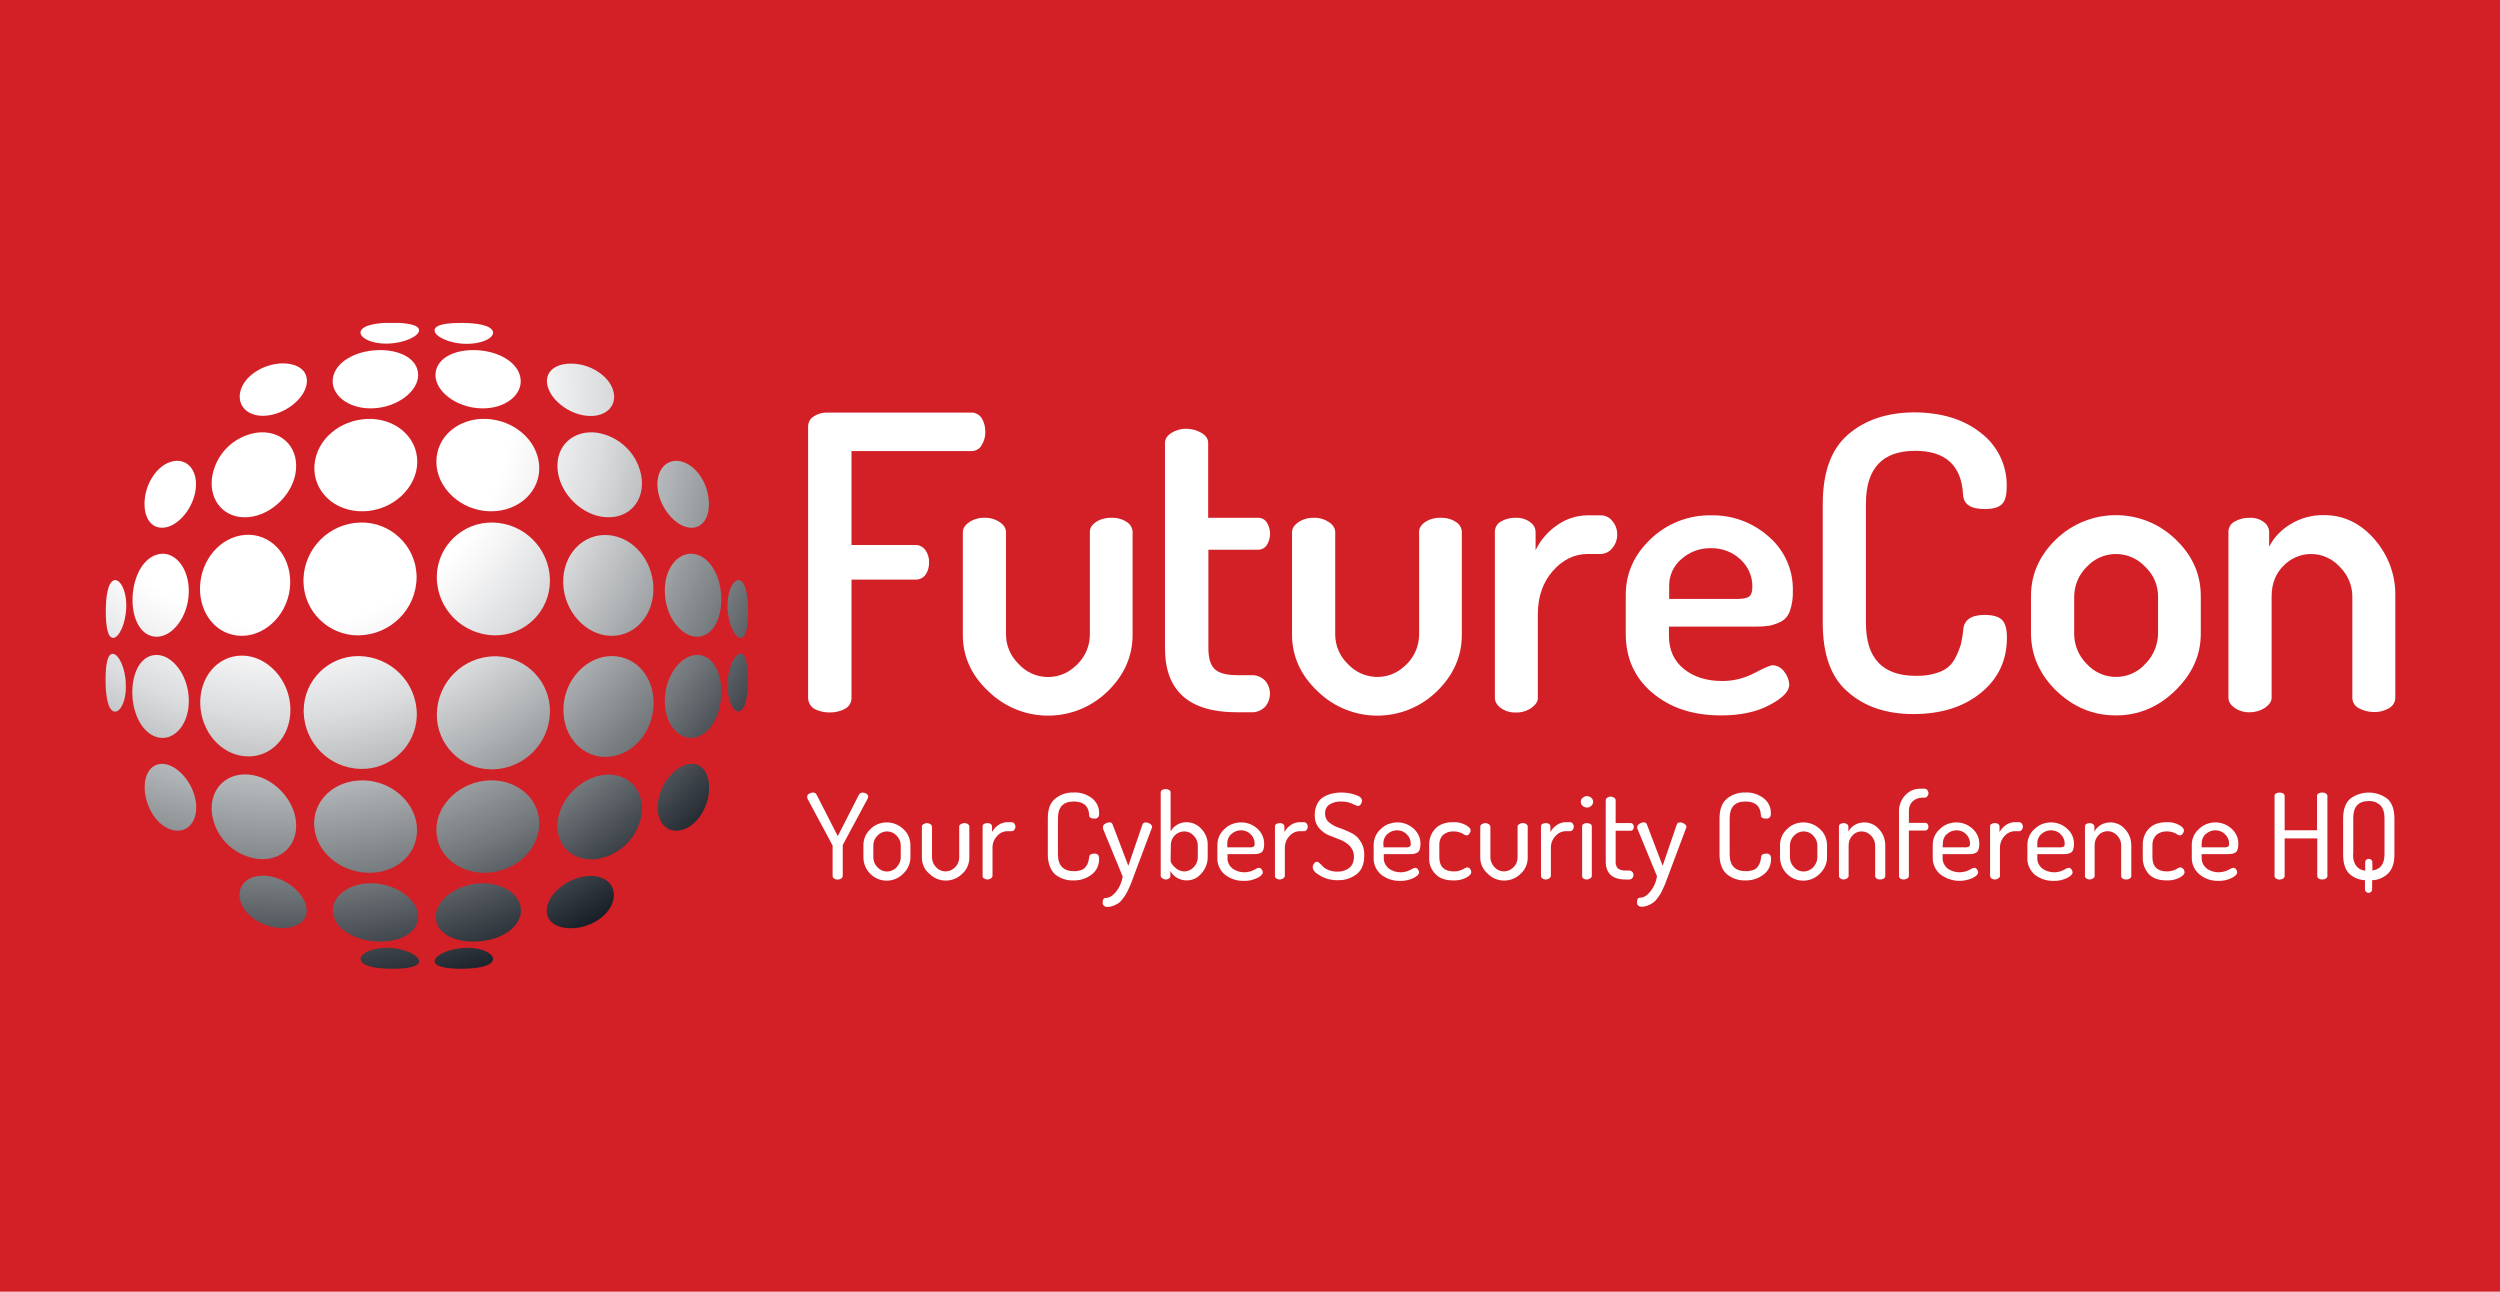 <svg xmlns="http://www.w3.org/2000/svg" xmlns:xlink="http://www.w3.org/1999/xlink" width="1200" zoomAndPan="magnify" viewBox="0 0 900 465" height="620" preserveAspectRatio="xMidYMid meet" version="1.0"><defs><clipPath id="2739f21cd9"><path d="M 38 116.25 L 270 116.25 L 270 348.75 L 38 348.75 Z M 38 116.25 " clip-rule="nonzero"/></clipPath><clipPath id="d42cd17f1d"><path d="M 149.969 207.859 C 149.887 219.348 140.578 228.574 129.082 228.738 C 118.234 228.816 109.328 220.078 109.246 209.234 C 109.246 208.992 109.246 208.75 109.246 208.504 C 109.57 197.418 118.477 188.438 129.648 188.113 C 140.496 187.789 149.645 196.367 149.969 207.211 C 149.969 207.371 150.051 207.617 149.969 207.859 Z M 88.199 192.562 C 79.211 193.293 72.332 201.625 72.008 211.258 C 71.684 220.887 77.996 228.898 87.066 228.898 C 96.133 228.898 104.309 220.32 104.473 209.883 C 104.633 199.441 97.105 191.836 88.199 192.562 Z M 57.434 199.441 C 51.688 200.414 47.961 207.453 47.719 215.223 C 47.477 222.992 50.797 229.223 56.465 229.223 C 62.129 229.223 67.715 222.02 67.961 213.359 C 68.203 204.703 63.102 198.469 57.434 199.441 Z M 41 208.91 C 38.816 209.719 38.086 214.738 38.086 220.078 C 38.086 225.418 38.734 229.629 40.758 229.629 C 42.781 229.629 45.293 224.609 45.453 218.539 C 45.613 212.473 43.105 208.184 41 208.91 Z M 132.238 150.805 C 122.363 151.211 113.941 158.168 113.215 167.395 C 112.484 176.621 120.258 184.309 130.863 184.066 C 141.469 183.824 150.211 175.488 150.211 166.262 C 150.211 157.035 142.035 150.48 132.238 150.805 Z M 92.57 155.742 C 84.07 156.957 77.43 163.672 76.297 172.168 C 75.328 180.426 80.914 186.898 89.414 186.172 C 97.914 185.441 105.93 177.512 106.574 168.934 C 107.223 160.355 100.828 154.77 92.57 155.742 Z M 62.051 166.102 C 56.867 167.312 52.66 173.465 52.09 179.859 C 51.523 186.25 54.438 190.703 59.457 189.891 C 64.477 189.082 69.742 182.691 70.469 175.891 C 71.199 169.094 67.23 164.887 62.051 166.102 Z M 136.043 126.043 C 128.109 126.285 120.824 130.168 119.852 136.078 C 118.883 141.984 125.277 147.324 134.184 147 C 143.086 146.68 150.535 140.852 150.535 135.023 C 150.535 129.199 143.977 125.801 136.043 126.043 Z M 100.262 130.898 C 93.867 131.547 87.711 135.754 86.5 141.012 C 85.285 146.273 89.492 150.402 96.293 149.59 C 103.094 148.781 109.488 143.523 110.379 138.344 C 111.27 133.164 106.656 130.332 100.262 130.898 Z M 141.227 116.168 C 135.883 116.168 130.781 116.977 129.891 119.164 C 129 121.348 133.453 123.855 139.605 123.695 C 145.758 123.535 150.859 120.945 150.859 118.922 C 150.859 116.898 146.57 116.25 141.227 116.168 Z M 150.051 257.062 C 149.969 245.57 140.66 236.344 129.164 236.184 C 118.312 236.102 109.41 244.84 109.328 255.684 C 109.328 255.93 109.328 256.172 109.328 256.414 C 109.652 267.5 118.559 276.484 129.73 276.809 C 140.578 277.129 149.727 268.551 150.051 257.707 C 149.969 257.629 150.051 257.383 150.051 257.062 Z M 104.551 255.039 C 104.309 244.68 96.133 236.02 87.145 236.02 C 78.16 236.02 71.766 243.949 72.09 253.582 C 72.41 263.211 79.293 271.547 88.281 272.273 C 97.266 273.004 104.793 265.477 104.551 255.039 Z M 67.961 251.641 C 67.715 242.98 62.051 235.777 56.383 235.777 C 50.715 235.777 47.477 242.09 47.641 249.777 C 47.801 257.465 51.605 264.586 57.355 265.559 C 63.102 266.531 68.281 260.297 67.961 251.641 Z M 45.293 246.461 C 45.211 240.391 42.621 235.371 40.598 235.371 C 38.57 235.371 38.004 239.66 38.004 244.922 C 38.004 250.184 38.734 255.281 40.918 256.09 C 43.105 256.898 45.535 252.527 45.293 246.461 Z M 150.129 298.738 C 150.129 289.43 141.387 281.098 130.781 280.934 C 120.176 280.773 112.406 288.461 113.133 297.605 C 113.863 306.75 122.363 313.789 132.156 314.195 C 141.953 314.598 150.211 308.043 150.129 298.738 Z M 106.574 296.066 C 105.93 287.488 97.996 279.477 89.414 278.828 C 80.832 278.184 75.328 284.656 76.297 292.832 C 77.43 301.328 84.07 307.965 92.57 309.176 C 100.828 310.23 107.223 304.645 106.574 296.066 Z M 70.551 289.109 C 69.82 282.391 64.559 275.996 59.539 275.109 C 54.52 274.219 51.523 278.75 52.172 285.062 C 52.82 291.375 56.867 297.523 62.129 298.82 C 67.391 300.113 71.277 295.824 70.551 289.109 Z M 150.535 329.977 C 150.535 324.148 143.168 318.32 134.262 318 C 125.359 317.676 118.961 323.016 119.934 328.922 C 120.906 334.832 128.191 338.715 136.125 338.957 C 144.059 339.199 150.453 335.801 150.535 329.977 Z M 110.301 326.578 C 109.41 321.477 103.012 316.055 96.215 315.328 C 89.414 314.598 85.203 318.645 86.418 323.906 C 87.633 329.164 93.785 333.453 100.18 334.023 C 106.574 334.59 111.191 331.676 110.301 326.578 Z M 150.859 346 C 150.859 343.977 145.758 341.305 139.605 341.223 C 133.453 341.145 129.082 343.57 129.891 345.754 C 130.699 347.941 135.801 348.75 141.227 348.75 C 146.648 348.75 150.859 348.102 150.859 346 Z M 157.254 207.859 C 157.336 219.348 166.645 228.574 178.141 228.738 C 188.988 228.816 197.895 220.078 197.977 209.234 C 197.977 208.992 197.977 208.75 197.977 208.504 C 197.652 197.418 188.746 188.438 177.574 188.113 C 166.727 187.789 157.578 196.367 157.254 207.211 C 157.254 207.371 157.254 207.617 157.254 207.859 Z M 202.754 209.883 C 202.996 220.238 211.172 228.898 220.156 228.898 C 229.145 228.898 235.539 220.969 235.215 211.336 C 234.891 201.707 228.012 193.371 219.023 192.645 C 210.039 191.914 202.508 199.523 202.754 209.883 Z M 239.344 213.359 C 239.586 222.02 245.254 229.223 250.922 229.223 C 256.508 229.223 259.828 222.91 259.664 215.223 C 259.504 207.535 255.699 200.414 249.949 199.441 C 244.121 198.469 239.02 204.703 239.344 213.359 Z M 261.934 218.539 C 262.012 224.609 264.602 229.629 266.629 229.629 C 268.652 229.629 269.301 225.418 269.301 220.078 C 269.301 214.816 268.57 209.719 266.383 208.91 C 264.199 208.102 261.77 212.473 261.934 218.539 Z M 157.094 166.262 C 157.094 175.488 165.836 183.902 176.441 184.066 C 187.047 184.227 194.82 176.539 194.09 167.395 C 193.363 158.25 184.859 151.211 175.066 150.805 C 165.27 150.402 157.094 156.957 157.094 166.262 Z M 200.73 168.934 C 201.375 177.512 209.309 185.523 217.891 186.172 C 226.473 186.816 231.977 180.426 231.008 172.168 C 229.871 163.672 223.234 157.035 214.734 155.742 C 206.477 154.77 200 160.355 200.73 168.934 Z M 236.754 175.891 C 237.484 182.609 242.746 189.004 247.766 189.891 C 252.785 190.781 255.777 186.25 255.133 179.859 C 254.566 173.465 250.438 167.395 245.176 166.102 C 239.992 164.887 236.027 169.176 236.754 175.891 Z M 156.77 135.023 C 156.77 140.852 164.137 146.68 173.043 147 C 181.945 147.324 188.344 141.984 187.371 136.078 C 186.398 130.168 179.113 126.285 171.18 126.043 C 163.246 125.801 156.77 129.199 156.77 135.023 Z M 197.004 138.422 C 197.895 143.523 204.289 148.945 211.09 149.672 C 217.891 150.402 222.102 146.355 220.887 141.094 C 219.672 135.836 213.52 131.547 207.125 130.977 C 200.73 130.41 196.113 133.246 197.004 138.422 Z M 156.445 119 C 156.445 121.023 161.547 123.695 167.699 123.777 C 173.852 123.855 178.223 121.43 177.414 119.246 C 176.602 117.059 171.504 116.25 166.078 116.25 C 160.656 116.25 156.363 116.898 156.445 119 Z M 177.574 276.969 C 188.664 276.645 197.652 267.742 197.977 256.574 C 198.301 245.73 189.719 236.586 178.871 236.262 C 178.629 236.262 178.383 236.262 178.141 236.262 C 166.645 236.344 157.418 245.652 157.254 257.141 C 157.172 267.984 165.918 276.887 176.848 276.969 C 177.09 276.969 177.332 276.969 177.574 276.969 Z M 219.105 272.438 C 228.094 271.707 234.973 263.375 235.297 253.742 C 235.621 244.113 229.305 236.184 220.238 236.184 C 211.172 236.184 202.996 244.762 202.832 255.199 C 202.672 265.641 210.121 273.164 219.105 272.438 Z M 249.949 265.559 C 255.699 264.586 259.422 257.547 259.664 249.777 C 259.906 242.008 256.59 235.777 250.922 235.777 C 245.254 235.777 239.668 242.98 239.344 251.641 C 239.02 260.297 244.203 266.531 249.949 265.559 Z M 266.305 256.008 C 268.488 255.199 269.219 250.184 269.219 244.84 C 269.219 239.5 268.57 235.293 266.547 235.293 C 264.523 235.293 262.012 240.309 261.852 246.379 C 261.852 252.527 264.199 256.816 266.305 256.008 Z M 175.066 314.195 C 184.941 313.871 193.363 306.75 194.09 297.605 C 194.82 288.461 187.047 280.691 176.441 280.934 C 165.836 281.176 157.094 289.512 157.094 298.738 C 157.094 307.965 165.27 314.52 175.066 314.195 Z M 214.734 309.258 C 223.234 308.043 229.793 301.328 231.008 292.91 C 231.977 284.656 226.391 278.184 217.891 278.91 C 209.391 279.641 201.375 287.57 200.73 296.148 C 200.082 304.727 206.477 310.23 214.734 309.258 Z M 245.254 298.82 C 250.516 297.605 254.645 291.453 255.211 285.062 C 255.777 278.668 252.863 274.219 247.844 275.109 C 242.746 275.996 237.562 282.309 236.836 289.109 C 236.105 295.906 240.074 300.113 245.254 298.82 Z M 171.262 338.957 C 179.195 338.715 186.48 334.832 187.453 328.922 C 188.422 323.016 182.027 317.676 173.121 318 C 164.219 318.32 156.852 324.148 156.852 329.977 C 156.852 335.801 163.246 339.199 171.262 338.957 Z M 207.043 334.102 C 213.438 333.535 219.59 329.246 220.805 323.988 C 222.02 318.727 217.809 314.598 211.012 315.41 C 204.211 316.219 197.812 321.477 196.922 326.656 C 196.031 331.836 200.648 334.668 207.043 334.102 Z M 166.078 348.75 C 171.422 348.75 176.602 347.941 177.414 345.754 C 178.223 343.57 173.852 341.062 167.699 341.223 C 161.547 341.387 156.445 343.977 156.445 346 C 156.445 348.023 160.734 348.75 166.078 348.75 Z M 166.078 348.75 " clip-rule="nonzero"/></clipPath><radialGradient gradientTransform="matrix(1, 0, 0, -1, -136.829, 58.963)" gradientUnits="userSpaceOnUse" r="223.058" cx="239.319" id="203360c83d" cy="-84.325" fx="239.319" fy="-84.325"><stop stop-opacity="1" stop-color="rgb(100%, 100%, 100%)" offset="0"/><stop stop-opacity="1" stop-color="rgb(100%, 100%, 100%)" offset="0.25"/><stop stop-opacity="1" stop-color="rgb(100%, 100%, 100%)" offset="0.344"/><stop stop-opacity="1" stop-color="rgb(99.957%, 99.957%, 99.96%)" offset="0.363"/><stop stop-opacity="1" stop-color="rgb(99.762%, 99.762%, 99.785%)" offset="0.371"/><stop stop-opacity="1" stop-color="rgb(99.457%, 99.457%, 99.512%)" offset="0.375"/><stop stop-opacity="1" stop-color="rgb(99.152%, 99.152%, 99.239%)" offset="0.379"/><stop stop-opacity="1" stop-color="rgb(98.848%, 98.848%, 98.965%)" offset="0.383"/><stop stop-opacity="1" stop-color="rgb(98.543%, 98.543%, 98.692%)" offset="0.387"/><stop stop-opacity="1" stop-color="rgb(98.238%, 98.238%, 98.418%)" offset="0.391"/><stop stop-opacity="1" stop-color="rgb(97.934%, 97.934%, 98.145%)" offset="0.395"/><stop stop-opacity="1" stop-color="rgb(97.629%, 97.629%, 97.871%)" offset="0.398"/><stop stop-opacity="1" stop-color="rgb(97.324%, 97.324%, 97.598%)" offset="0.402"/><stop stop-opacity="1" stop-color="rgb(97.018%, 97.018%, 97.325%)" offset="0.406"/><stop stop-opacity="1" stop-color="rgb(96.715%, 96.715%, 97.05%)" offset="0.41"/><stop stop-opacity="1" stop-color="rgb(96.41%, 96.41%, 96.777%)" offset="0.414"/><stop stop-opacity="1" stop-color="rgb(96.078%, 96.086%, 96.478%)" offset="0.418"/><stop stop-opacity="1" stop-color="rgb(95.692%, 95.723%, 96.123%)" offset="0.422"/><stop stop-opacity="1" stop-color="rgb(95.279%, 95.34%, 95.741%)" offset="0.426"/><stop stop-opacity="1" stop-color="rgb(94.865%, 94.958%, 95.358%)" offset="0.43"/><stop stop-opacity="1" stop-color="rgb(94.45%, 94.576%, 94.975%)" offset="0.434"/><stop stop-opacity="1" stop-color="rgb(94.037%, 94.193%, 94.592%)" offset="0.438"/><stop stop-opacity="1" stop-color="rgb(93.623%, 93.81%, 94.209%)" offset="0.441"/><stop stop-opacity="1" stop-color="rgb(93.208%, 93.427%, 93.826%)" offset="0.445"/><stop stop-opacity="1" stop-color="rgb(92.795%, 93.044%, 93.443%)" offset="0.449"/><stop stop-opacity="1" stop-color="rgb(92.38%, 92.661%, 93.06%)" offset="0.453"/><stop stop-opacity="1" stop-color="rgb(91.966%, 92.278%, 92.679%)" offset="0.457"/><stop stop-opacity="1" stop-color="rgb(91.553%, 91.895%, 92.296%)" offset="0.461"/><stop stop-opacity="1" stop-color="rgb(91.138%, 91.513%, 91.913%)" offset="0.465"/><stop stop-opacity="1" stop-color="rgb(90.724%, 91.13%, 91.53%)" offset="0.469"/><stop stop-opacity="1" stop-color="rgb(90.311%, 90.747%, 91.147%)" offset="0.473"/><stop stop-opacity="1" stop-color="rgb(89.896%, 90.364%, 90.764%)" offset="0.477"/><stop stop-opacity="1" stop-color="rgb(89.482%, 89.981%, 90.381%)" offset="0.48"/><stop stop-opacity="1" stop-color="rgb(89.069%, 89.598%, 89.998%)" offset="0.484"/><stop stop-opacity="1" stop-color="rgb(88.654%, 89.215%, 89.615%)" offset="0.488"/><stop stop-opacity="1" stop-color="rgb(88.24%, 88.832%, 89.233%)" offset="0.492"/><stop stop-opacity="1" stop-color="rgb(87.827%, 88.451%, 88.85%)" offset="0.496"/><stop stop-opacity="1" stop-color="rgb(87.411%, 88.068%, 88.467%)" offset="0.5"/><stop stop-opacity="1" stop-color="rgb(86.998%, 87.685%, 88.084%)" offset="0.504"/><stop stop-opacity="1" stop-color="rgb(86.583%, 87.302%, 87.701%)" offset="0.508"/><stop stop-opacity="1" stop-color="rgb(86.169%, 86.919%, 87.318%)" offset="0.512"/><stop stop-opacity="1" stop-color="rgb(85.756%, 86.536%, 86.935%)" offset="0.516"/><stop stop-opacity="1" stop-color="rgb(85.281%, 86.086%, 86.491%)" offset="0.52"/><stop stop-opacity="1" stop-color="rgb(84.74%, 85.558%, 85.976%)" offset="0.523"/><stop stop-opacity="1" stop-color="rgb(84.189%, 85.02%, 85.451%)" offset="0.527"/><stop stop-opacity="1" stop-color="rgb(83.64%, 84.483%, 84.927%)" offset="0.531"/><stop stop-opacity="1" stop-color="rgb(83.089%, 83.946%, 84.404%)" offset="0.535"/><stop stop-opacity="1" stop-color="rgb(82.539%, 83.409%, 83.879%)" offset="0.539"/><stop stop-opacity="1" stop-color="rgb(81.989%, 82.872%, 83.356%)" offset="0.543"/><stop stop-opacity="1" stop-color="rgb(81.439%, 82.335%, 82.831%)" offset="0.547"/><stop stop-opacity="1" stop-color="rgb(80.888%, 81.798%, 82.307%)" offset="0.551"/><stop stop-opacity="1" stop-color="rgb(80.339%, 81.261%, 81.783%)" offset="0.555"/><stop stop-opacity="1" stop-color="rgb(79.788%, 80.724%, 81.259%)" offset="0.559"/><stop stop-opacity="1" stop-color="rgb(79.239%, 80.186%, 80.734%)" offset="0.562"/><stop stop-opacity="1" stop-color="rgb(78.688%, 79.649%, 80.211%)" offset="0.566"/><stop stop-opacity="1" stop-color="rgb(78.139%, 79.112%, 79.686%)" offset="0.57"/><stop stop-opacity="1" stop-color="rgb(77.588%, 78.575%, 79.163%)" offset="0.574"/><stop stop-opacity="1" stop-color="rgb(77.039%, 78.038%, 78.638%)" offset="0.578"/><stop stop-opacity="1" stop-color="rgb(76.488%, 77.501%, 78.114%)" offset="0.582"/><stop stop-opacity="1" stop-color="rgb(75.937%, 76.964%, 77.589%)" offset="0.586"/><stop stop-opacity="1" stop-color="rgb(75.388%, 76.427%, 77.066%)" offset="0.59"/><stop stop-opacity="1" stop-color="rgb(74.837%, 75.89%, 76.543%)" offset="0.594"/><stop stop-opacity="1" stop-color="rgb(74.287%, 75.352%, 76.018%)" offset="0.598"/><stop stop-opacity="1" stop-color="rgb(73.737%, 74.815%, 75.494%)" offset="0.602"/><stop stop-opacity="1" stop-color="rgb(73.187%, 74.278%, 74.969%)" offset="0.605"/><stop stop-opacity="1" stop-color="rgb(72.636%, 73.741%, 74.446%)" offset="0.609"/><stop stop-opacity="1" stop-color="rgb(72.087%, 73.204%, 73.921%)" offset="0.613"/><stop stop-opacity="1" stop-color="rgb(71.536%, 72.667%, 73.398%)" offset="0.617"/><stop stop-opacity="1" stop-color="rgb(70.987%, 72.13%, 72.873%)" offset="0.621"/><stop stop-opacity="1" stop-color="rgb(70.436%, 71.593%, 72.35%)" offset="0.625"/><stop stop-opacity="1" stop-color="rgb(69.887%, 71.056%, 71.825%)" offset="0.629"/><stop stop-opacity="1" stop-color="rgb(69.336%, 70.518%, 71.301%)" offset="0.633"/><stop stop-opacity="1" stop-color="rgb(68.781%, 69.977%, 70.773%)" offset="0.637"/><stop stop-opacity="1" stop-color="rgb(68.195%, 69.409%, 70.221%)" offset="0.641"/><stop stop-opacity="1" stop-color="rgb(67.583%, 68.817%, 69.647%)" offset="0.645"/><stop stop-opacity="1" stop-color="rgb(66.971%, 68.227%, 69.075%)" offset="0.648"/><stop stop-opacity="1" stop-color="rgb(66.359%, 67.635%, 68.501%)" offset="0.652"/><stop stop-opacity="1" stop-color="rgb(65.747%, 67.044%, 67.929%)" offset="0.656"/><stop stop-opacity="1" stop-color="rgb(65.135%, 66.454%, 67.357%)" offset="0.66"/><stop stop-opacity="1" stop-color="rgb(64.523%, 65.862%, 66.783%)" offset="0.664"/><stop stop-opacity="1" stop-color="rgb(63.911%, 65.271%, 66.211%)" offset="0.668"/><stop stop-opacity="1" stop-color="rgb(63.298%, 64.679%, 65.637%)" offset="0.672"/><stop stop-opacity="1" stop-color="rgb(62.686%, 64.088%, 65.065%)" offset="0.676"/><stop stop-opacity="1" stop-color="rgb(62.074%, 63.498%, 64.491%)" offset="0.68"/><stop stop-opacity="1" stop-color="rgb(61.462%, 62.906%, 63.919%)" offset="0.684"/><stop stop-opacity="1" stop-color="rgb(60.851%, 62.315%, 63.345%)" offset="0.688"/><stop stop-opacity="1" stop-color="rgb(60.239%, 61.723%, 62.773%)" offset="0.691"/><stop stop-opacity="1" stop-color="rgb(59.627%, 61.133%, 62.199%)" offset="0.695"/><stop stop-opacity="1" stop-color="rgb(59.015%, 60.541%, 61.627%)" offset="0.699"/><stop stop-opacity="1" stop-color="rgb(58.403%, 59.95%, 61.053%)" offset="0.703"/><stop stop-opacity="1" stop-color="rgb(57.791%, 59.36%, 60.481%)" offset="0.707"/><stop stop-opacity="1" stop-color="rgb(57.179%, 58.768%, 59.908%)" offset="0.711"/><stop stop-opacity="1" stop-color="rgb(56.567%, 58.177%, 59.335%)" offset="0.715"/><stop stop-opacity="1" stop-color="rgb(55.956%, 57.585%, 58.763%)" offset="0.719"/><stop stop-opacity="1" stop-color="rgb(55.344%, 56.995%, 58.189%)" offset="0.723"/><stop stop-opacity="1" stop-color="rgb(54.732%, 56.404%, 57.617%)" offset="0.727"/><stop stop-opacity="1" stop-color="rgb(54.118%, 55.812%, 57.043%)" offset="0.73"/><stop stop-opacity="1" stop-color="rgb(53.506%, 55.222%, 56.471%)" offset="0.734"/><stop stop-opacity="1" stop-color="rgb(52.895%, 54.63%, 55.898%)" offset="0.738"/><stop stop-opacity="1" stop-color="rgb(52.283%, 54.039%, 55.325%)" offset="0.742"/><stop stop-opacity="1" stop-color="rgb(51.671%, 53.447%, 54.752%)" offset="0.746"/><stop stop-opacity="1" stop-color="rgb(51.059%, 52.856%, 54.179%)" offset="0.75"/><stop stop-opacity="1" stop-color="rgb(50.447%, 52.266%, 53.606%)" offset="0.754"/><stop stop-opacity="1" stop-color="rgb(49.835%, 51.674%, 53.033%)" offset="0.758"/><stop stop-opacity="1" stop-color="rgb(49.223%, 51.083%, 52.46%)" offset="0.762"/><stop stop-opacity="1" stop-color="rgb(48.611%, 50.491%, 51.888%)" offset="0.766"/><stop stop-opacity="1" stop-color="rgb(48%, 49.901%, 51.314%)" offset="0.77"/><stop stop-opacity="1" stop-color="rgb(47.388%, 49.31%, 50.742%)" offset="0.773"/><stop stop-opacity="1" stop-color="rgb(46.776%, 48.718%, 50.169%)" offset="0.777"/><stop stop-opacity="1" stop-color="rgb(46.164%, 48.128%, 49.596%)" offset="0.781"/><stop stop-opacity="1" stop-color="rgb(45.552%, 47.536%, 49.023%)" offset="0.785"/><stop stop-opacity="1" stop-color="rgb(44.896%, 46.899%, 48.41%)" offset="0.789"/><stop stop-opacity="1" stop-color="rgb(44.182%, 46.204%, 47.743%)" offset="0.793"/><stop stop-opacity="1" stop-color="rgb(43.454%, 45.493%, 47.064%)" offset="0.797"/><stop stop-opacity="1" stop-color="rgb(42.726%, 44.783%, 46.387%)" offset="0.801"/><stop stop-opacity="1" stop-color="rgb(42%, 44.072%, 45.708%)" offset="0.805"/><stop stop-opacity="1" stop-color="rgb(41.272%, 43.362%, 45.029%)" offset="0.809"/><stop stop-opacity="1" stop-color="rgb(40.544%, 42.651%, 44.35%)" offset="0.812"/><stop stop-opacity="1" stop-color="rgb(39.816%, 41.94%, 43.671%)" offset="0.816"/><stop stop-opacity="1" stop-color="rgb(39.088%, 41.231%, 42.993%)" offset="0.82"/><stop stop-opacity="1" stop-color="rgb(38.362%, 40.52%, 42.314%)" offset="0.824"/><stop stop-opacity="1" stop-color="rgb(37.634%, 39.81%, 41.635%)" offset="0.828"/><stop stop-opacity="1" stop-color="rgb(36.906%, 39.099%, 40.956%)" offset="0.832"/><stop stop-opacity="1" stop-color="rgb(36.179%, 38.388%, 40.277%)" offset="0.836"/><stop stop-opacity="1" stop-color="rgb(35.451%, 37.679%, 39.6%)" offset="0.84"/><stop stop-opacity="1" stop-color="rgb(34.724%, 36.967%, 38.921%)" offset="0.844"/><stop stop-opacity="1" stop-color="rgb(33.997%, 36.258%, 38.242%)" offset="0.848"/><stop stop-opacity="1" stop-color="rgb(33.269%, 35.547%, 37.563%)" offset="0.852"/><stop stop-opacity="1" stop-color="rgb(32.541%, 34.836%, 36.884%)" offset="0.855"/><stop stop-opacity="1" stop-color="rgb(31.813%, 34.126%, 36.206%)" offset="0.859"/><stop stop-opacity="1" stop-color="rgb(31.087%, 33.415%, 35.527%)" offset="0.863"/><stop stop-opacity="1" stop-color="rgb(30.359%, 32.706%, 34.848%)" offset="0.867"/><stop stop-opacity="1" stop-color="rgb(29.631%, 31.995%, 34.169%)" offset="0.871"/><stop stop-opacity="1" stop-color="rgb(28.903%, 31.285%, 33.49%)" offset="0.875"/><stop stop-opacity="1" stop-color="rgb(28.175%, 30.574%, 32.812%)" offset="0.879"/><stop stop-opacity="1" stop-color="rgb(27.449%, 29.863%, 32.133%)" offset="0.883"/><stop stop-opacity="1" stop-color="rgb(26.721%, 29.153%, 31.454%)" offset="0.887"/><stop stop-opacity="1" stop-color="rgb(25.993%, 28.442%, 30.775%)" offset="0.891"/><stop stop-opacity="1" stop-color="rgb(25.266%, 27.733%, 30.096%)" offset="0.895"/><stop stop-opacity="1" stop-color="rgb(24.538%, 27.022%, 29.419%)" offset="0.898"/><stop stop-opacity="1" stop-color="rgb(23.811%, 26.311%, 28.74%)" offset="0.902"/><stop stop-opacity="1" stop-color="rgb(23.083%, 25.601%, 28.061%)" offset="0.906"/><stop stop-opacity="1" stop-color="rgb(22.356%, 24.89%, 27.382%)" offset="0.91"/><stop stop-opacity="1" stop-color="rgb(21.628%, 24.181%, 26.703%)" offset="0.914"/><stop stop-opacity="1" stop-color="rgb(20.9%, 23.47%, 26.025%)" offset="0.918"/><stop stop-opacity="1" stop-color="rgb(20.174%, 22.758%, 25.346%)" offset="0.922"/><stop stop-opacity="1" stop-color="rgb(19.446%, 22.049%, 24.667%)" offset="0.926"/><stop stop-opacity="1" stop-color="rgb(18.718%, 21.338%, 23.988%)" offset="0.93"/><stop stop-opacity="1" stop-color="rgb(17.99%, 20.628%, 23.309%)" offset="0.934"/><stop stop-opacity="1" stop-color="rgb(17.262%, 19.917%, 22.632%)" offset="0.938"/><stop stop-opacity="1" stop-color="rgb(16.536%, 19.206%, 21.953%)" offset="0.941"/><stop stop-opacity="1" stop-color="rgb(15.808%, 18.497%, 21.274%)" offset="0.945"/><stop stop-opacity="1" stop-color="rgb(15.091%, 17.801%, 20.607%)" offset="0.949"/><stop stop-opacity="1" stop-color="rgb(14.384%, 17.125%, 19.955%)" offset="0.953"/><stop stop-opacity="1" stop-color="rgb(13.681%, 16.454%, 19.307%)" offset="0.957"/><stop stop-opacity="1" stop-color="rgb(12.978%, 15.782%, 18.658%)" offset="0.961"/><stop stop-opacity="1" stop-color="rgb(12.276%, 15.109%, 18.01%)" offset="0.965"/><stop stop-opacity="1" stop-color="rgb(11.572%, 14.438%, 17.361%)" offset="0.969"/><stop stop-opacity="1" stop-color="rgb(10.869%, 13.766%, 16.713%)" offset="0.973"/><stop stop-opacity="1" stop-color="rgb(10.165%, 13.094%, 16.064%)" offset="0.977"/><stop stop-opacity="1" stop-color="rgb(9.462%, 12.422%, 15.416%)" offset="0.98"/><stop stop-opacity="1" stop-color="rgb(8.76%, 11.751%, 14.767%)" offset="0.984"/><stop stop-opacity="1" stop-color="rgb(8.057%, 11.079%, 14.119%)" offset="0.988"/><stop stop-opacity="1" stop-color="rgb(7.353%, 10.406%, 13.47%)" offset="0.992"/><stop stop-opacity="1" stop-color="rgb(6.65%, 9.735%, 12.823%)" offset="0.996"/><stop stop-opacity="1" stop-color="rgb(6.299%, 9.399%, 12.5%)" offset="1"/></radialGradient><clipPath id="8af99f8240"><path d="M 802 185 L 862.656 185 L 862.656 257 L 802 257 Z M 802 185 " clip-rule="nonzero"/></clipPath></defs><rect x="-90" width="1080" fill="#ffffff" y="-46.5" height="558" fill-opacity="1"/><rect x="-90" width="1080" fill="#d32027" y="-46.5" height="558" fill-opacity="1"/><g clip-path="url(#2739f21cd9)"><g clip-path="url(#d42cd17f1d)"><path fill="url(#203360c83d)" d="M 38.004 348.75 L 38.004 116.25 L 269.301 116.25 L 269.301 348.75 Z M 38.004 348.75 " fill-rule="nonzero"/></g></g><path fill="#ffffff" d="M 290.914 251.234 L 290.914 153.637 C 290.914 152.102 291.645 150.645 292.938 149.914 C 294.395 148.945 296.098 148.457 297.797 148.539 L 349.609 148.539 C 351.145 148.457 352.605 149.27 353.414 150.562 C 354.305 152.02 354.707 153.637 354.707 155.336 C 354.789 157.117 354.305 158.816 353.332 160.355 C 352.605 161.648 351.145 162.457 349.609 162.379 L 306.539 162.379 L 306.539 196.203 L 329.449 196.203 C 330.906 196.125 332.285 196.852 333.176 198.066 C 334.066 199.359 334.551 200.98 334.469 202.598 C 334.469 204.137 334.066 205.594 333.254 206.805 C 332.445 208.02 330.988 208.75 329.449 208.668 L 306.539 208.668 L 306.539 251.316 C 306.539 252.934 305.648 254.391 304.273 255.117 C 302.574 256.09 300.629 256.496 298.688 256.496 C 296.742 256.496 294.883 256.09 293.18 255.199 C 291.805 254.391 290.914 252.852 290.914 251.234 Z M 290.914 251.234 " fill-opacity="1" fill-rule="nonzero"/><path fill="#ffffff" d="M 346.613 228.496 L 346.613 191.594 C 346.613 190.215 347.422 189.004 348.961 187.949 C 350.578 186.898 352.523 186.332 354.465 186.414 C 356.41 186.332 358.27 186.898 359.891 187.949 C 361.43 189.004 362.156 190.215 362.156 191.594 L 362.156 228.414 C 362.156 232.379 363.777 236.184 366.691 239.016 C 372.035 244.922 381.102 245.328 386.93 239.984 C 387.254 239.66 387.578 239.418 387.902 239.094 C 390.734 236.262 392.355 232.461 392.355 228.414 L 392.355 191.43 C 392.355 190.055 393.082 188.922 394.621 187.871 C 396.32 186.816 398.184 186.332 400.125 186.414 C 402.066 186.332 403.93 186.816 405.551 187.871 C 406.844 188.598 407.656 189.973 407.734 191.43 L 407.734 228.496 C 407.734 236.262 404.738 243.062 398.75 248.887 C 386.766 260.539 367.824 260.539 355.844 248.887 C 349.609 243.062 346.613 236.262 346.613 228.496 Z M 346.613 228.496 " fill-opacity="1" fill-rule="nonzero"/><path fill="#ffffff" d="M 419.395 233.352 L 419.395 159.383 C 419.395 158.008 420.203 156.793 421.742 155.824 C 423.359 154.852 425.223 154.285 427.086 154.367 C 428.945 154.367 430.809 154.852 432.508 155.824 C 434.129 156.793 434.938 158.008 434.938 159.383 L 434.938 186.414 L 452.992 186.414 C 454.285 186.414 455.418 187.059 456.066 188.113 C 457.605 190.621 457.605 193.695 456.066 196.203 C 455.418 197.258 454.203 197.902 452.992 197.902 L 435.02 197.902 L 435.02 233.352 C 435.02 236.91 435.746 239.418 437.285 240.875 C 438.824 242.332 441.496 243.062 445.379 243.062 L 450.562 243.062 C 452.344 242.98 454.125 243.707 455.418 245.004 C 457.766 247.672 457.766 251.719 455.418 254.473 C 454.125 255.766 452.344 256.496 450.562 256.414 L 445.219 256.414 C 428.055 256.414 419.395 248.727 419.395 233.352 Z M 419.395 233.352 " fill-opacity="1" fill-rule="nonzero"/><path fill="#ffffff" d="M 465.133 228.496 L 465.133 191.594 C 465.133 190.215 465.941 189.004 467.48 187.949 C 469.102 186.898 471.043 186.332 472.988 186.414 C 474.93 186.332 476.793 186.898 478.41 187.949 C 479.949 189.004 480.676 190.215 480.676 191.594 L 480.676 228.414 C 480.676 232.379 482.297 236.262 485.211 239.016 C 490.555 244.84 499.621 245.328 505.449 239.984 C 505.773 239.66 506.098 239.418 506.422 239.094 C 509.254 236.262 510.875 232.461 510.875 228.414 L 510.875 191.43 C 510.875 190.055 511.602 188.922 513.141 187.871 C 514.84 186.816 516.703 186.332 518.645 186.414 C 520.59 186.332 522.453 186.816 524.07 187.871 C 525.367 188.598 526.176 189.973 526.258 191.43 L 526.258 228.496 C 526.258 236.262 523.262 243.062 517.27 248.887 C 505.289 260.539 486.344 260.539 474.363 248.887 C 468.211 243.062 465.133 236.262 465.133 228.496 Z M 465.133 228.496 " fill-opacity="1" fill-rule="nonzero"/><path fill="#ffffff" d="M 538.156 251.234 L 538.156 191.43 C 538.156 189.891 538.965 188.516 540.262 187.789 C 541.883 186.816 543.742 186.332 545.688 186.414 C 547.469 186.332 549.246 186.816 550.707 187.871 C 552 188.68 552.809 190.055 552.809 191.512 L 552.809 198.066 C 554.512 194.504 557.184 191.43 560.422 189.164 C 563.66 186.816 567.543 185.523 571.594 185.523 L 576.289 185.523 C 577.906 185.523 579.445 186.25 580.418 187.547 C 581.629 188.922 582.199 190.621 582.199 192.402 C 582.199 194.18 581.629 195.961 580.418 197.336 C 579.445 198.633 577.906 199.359 576.289 199.441 L 571.512 199.441 C 566.816 199.441 562.605 201.465 559.043 205.512 C 555.48 209.559 553.621 214.738 553.621 221.129 L 553.621 251.316 C 553.621 252.609 552.809 253.742 551.273 254.875 C 549.57 256.008 547.629 256.574 545.688 256.496 C 543.742 256.574 541.879 256.008 540.262 254.875 C 538.805 253.742 538.156 252.527 538.156 251.234 Z M 538.156 251.234 " fill-opacity="1" fill-rule="nonzero"/><path fill="#ffffff" d="M 585.273 228.172 L 585.273 214.172 C 585.273 206.402 588.27 199.684 594.262 194.02 C 600.09 188.438 607.941 185.359 616.039 185.523 C 623.648 185.359 631.094 188.113 636.762 193.211 C 642.43 198.066 645.586 205.188 645.426 212.633 C 645.504 215.141 645.184 217.57 644.371 219.918 C 643.805 221.617 642.672 222.992 641.133 223.801 C 639.84 224.449 638.461 224.934 637.004 225.258 C 635.305 225.5 633.688 225.582 631.984 225.582 L 600.816 225.582 L 600.816 228.98 C 600.816 233.918 602.598 237.883 606.16 240.793 C 609.723 243.707 614.336 245.164 620.086 245.164 C 624.051 245.164 627.938 244.195 631.5 242.332 C 635.062 240.473 637.25 239.5 638.059 239.5 C 639.758 239.5 641.375 240.391 642.348 241.848 C 643.402 243.141 644.047 244.762 644.129 246.461 C 644.129 248.887 641.781 251.316 637.004 253.824 C 632.309 256.332 626.48 257.547 619.598 257.547 C 609.562 257.547 601.305 254.875 594.906 249.453 C 588.512 244.113 585.273 236.992 585.273 228.172 Z M 600.816 215.625 L 625.348 215.625 C 627.535 215.625 628.992 215.305 629.719 214.738 C 630.449 214.172 630.852 213.039 630.852 211.258 C 630.934 207.535 629.312 203.895 626.562 201.383 C 623.727 198.715 619.844 197.258 615.957 197.336 C 612.07 197.258 608.266 198.633 605.352 201.223 C 602.438 203.648 600.816 207.293 600.898 211.016 L 600.898 215.625 Z M 600.816 215.625 " fill-opacity="1" fill-rule="nonzero"/><path fill="#ffffff" d="M 656.191 224.367 L 656.191 181.395 C 656.191 170.066 659.188 161.73 665.258 156.469 C 671.332 151.211 679.184 148.539 688.898 148.457 C 698.938 148.457 707.031 150.969 713.188 155.902 C 719.176 160.516 722.578 167.637 722.414 175.164 C 722.414 178.32 721.848 180.426 720.633 181.559 C 719.418 182.691 717.395 183.258 714.562 183.258 C 709.461 183.258 706.871 181.559 706.711 178.078 C 706.141 167.559 700.395 162.297 689.465 162.297 C 677.645 162.297 671.734 168.609 671.734 181.312 L 671.734 224.285 C 671.734 236.992 677.727 243.305 689.707 243.305 C 692.703 243.383 695.781 242.898 698.613 241.766 C 700.801 240.875 702.582 239.34 703.715 237.234 C 704.605 235.617 705.332 233.836 705.898 232.055 C 706.305 230.273 706.629 228.414 706.789 226.551 C 707.113 223.152 709.625 221.371 714.48 221.371 C 717.316 221.371 719.418 221.938 720.633 223.07 C 721.848 224.207 722.496 226.309 722.496 229.465 C 722.496 237.641 719.418 244.273 713.188 249.371 C 706.953 254.473 698.855 257.062 688.816 257.062 C 679.102 257.062 671.168 254.391 665.18 249.051 C 659.188 243.949 656.191 235.617 656.191 224.367 Z M 656.191 224.367 " fill-opacity="1" fill-rule="nonzero"/><path fill="#ffffff" d="M 731.156 228.172 L 731.156 214.574 C 731.156 206.805 734.152 200.008 740.145 194.18 C 752.125 182.609 771.152 182.527 783.133 194.102 C 789.203 199.848 792.281 206.645 792.281 214.574 L 792.281 228.172 C 792.281 235.859 789.203 242.656 783.051 248.645 C 776.898 254.633 769.773 257.547 761.68 257.547 C 753.504 257.547 746.379 254.551 740.227 248.645 C 734.234 242.738 731.238 235.938 731.156 228.172 Z M 746.703 228.172 C 746.703 232.215 748.32 236.102 751.156 238.934 C 756.336 244.762 765.32 245.328 771.152 240.148 C 771.555 239.742 771.961 239.34 772.367 238.934 C 775.199 236.102 776.816 232.215 776.898 228.172 L 776.898 214.656 C 776.898 210.691 775.281 206.887 772.367 204.137 C 767.023 198.309 758.035 197.824 752.125 203.164 C 751.801 203.488 751.477 203.812 751.156 204.137 C 748.32 206.969 746.781 210.691 746.703 214.656 Z M 746.703 228.172 " fill-opacity="1" fill-rule="nonzero"/><g clip-path="url(#8af99f8240)"><path fill="#ffffff" d="M 802.238 251.234 L 802.238 191.43 C 802.238 189.891 803.047 188.516 804.426 187.789 C 806.125 186.816 807.984 186.332 809.93 186.414 C 811.711 186.332 813.41 186.816 814.867 187.871 C 816.082 188.68 816.891 190.055 816.891 191.512 L 816.891 196.852 C 818.59 193.453 821.262 190.703 824.5 188.758 C 828.145 186.492 832.355 185.359 836.645 185.441 C 843.605 185.441 849.68 188.273 854.699 194.02 C 859.719 199.684 862.469 206.969 862.309 214.574 L 862.309 251.152 C 862.309 252.773 861.418 254.148 860.043 254.957 C 858.34 255.93 856.48 256.414 854.535 256.332 C 852.676 256.332 850.812 255.848 849.195 254.957 C 847.734 254.23 846.844 252.773 846.844 251.234 L 846.844 214.738 C 846.844 210.77 845.227 206.969 842.395 204.137 C 839.723 201.141 835.918 199.441 831.949 199.441 C 828.227 199.441 824.664 200.98 822.074 203.648 C 819.238 206.48 817.781 210.125 817.781 214.738 L 817.781 251.234 C 817.781 252.527 816.973 253.66 815.434 254.797 C 813.816 255.848 811.953 256.414 809.93 256.414 C 807.984 256.496 806.043 255.93 804.426 254.797 C 802.969 253.742 802.238 252.527 802.238 251.234 Z M 802.238 251.234 " fill-opacity="1" fill-rule="nonzero"/></g><path fill="#ffffff" d="M 290.59 286.762 C 290.59 286.273 290.914 285.871 291.32 285.707 C 291.723 285.465 292.211 285.305 292.777 285.305 C 293.344 285.305 293.828 285.707 294.07 286.273 L 301.602 301.004 L 309.129 286.273 C 309.371 285.707 309.859 285.387 310.426 285.305 C 310.91 285.305 311.477 285.465 311.883 285.707 C 312.285 285.953 312.531 286.355 312.531 286.762 C 312.531 287.004 312.449 287.246 312.367 287.488 L 303.461 304.078 C 303.383 304.242 303.383 304.32 303.383 304.484 L 303.383 315.328 C 303.383 315.73 303.141 316.055 302.816 316.297 C 302.004 316.785 301.035 316.785 300.305 316.297 C 299.98 316.137 299.738 315.73 299.738 315.328 L 299.738 304.484 C 299.738 304.32 299.656 304.16 299.578 304.078 L 290.672 287.488 C 290.672 287.246 290.59 287.004 290.59 286.762 Z M 290.59 286.762 " fill-opacity="1" fill-rule="nonzero"/><path fill="#ffffff" d="M 310.828 308.609 L 310.828 304.242 C 310.828 302.055 311.719 299.953 313.34 298.496 C 314.879 296.875 317.062 296.066 319.25 296.066 C 321.516 296.066 323.621 296.957 325.242 298.496 C 326.859 299.953 327.75 302.055 327.75 304.32 L 327.75 308.691 C 327.75 310.875 326.777 312.98 325.16 314.52 C 322.004 317.754 316.82 317.918 313.5 314.762 C 313.422 314.68 313.34 314.598 313.258 314.52 C 311.719 312.98 310.828 310.875 310.828 308.609 Z M 314.391 308.609 C 314.391 309.906 314.879 311.199 315.848 312.172 C 317.551 314.113 320.465 314.277 322.406 312.574 C 322.57 312.496 322.648 312.332 322.812 312.172 C 323.703 311.199 324.27 309.988 324.27 308.691 L 324.27 304.32 C 324.27 303.027 323.703 301.812 322.812 300.844 C 321.922 299.871 320.625 299.305 319.332 299.305 C 318.035 299.305 316.738 299.871 315.848 300.844 C 314.957 301.73 314.391 303.027 314.391 304.32 Z M 314.391 308.609 " fill-opacity="1" fill-rule="nonzero"/><path fill="#ffffff" d="M 331.879 308.773 L 331.879 297.605 C 331.879 297.199 332.121 296.875 332.445 296.715 C 332.852 296.473 333.254 296.309 333.742 296.309 C 334.145 296.309 334.633 296.473 334.957 296.715 C 335.277 296.875 335.441 297.199 335.523 297.605 L 335.523 308.691 C 335.523 309.988 336.09 311.281 336.98 312.172 C 338.68 314.113 341.676 314.195 343.535 312.496 C 343.617 312.414 343.781 312.254 343.859 312.172 C 344.832 311.281 345.316 309.988 345.316 308.691 L 345.316 297.523 C 345.316 297.199 345.559 296.875 345.883 296.715 C 346.289 296.473 346.695 296.309 347.18 296.309 C 347.664 296.309 348.07 296.391 348.477 296.715 C 348.797 296.875 348.961 297.199 348.961 297.605 L 348.961 308.773 C 348.961 310.957 348.07 313.062 346.449 314.52 C 343.133 317.836 337.789 317.836 334.551 314.52 C 332.77 313.062 331.879 310.957 331.879 308.773 Z M 331.879 308.773 " fill-opacity="1" fill-rule="nonzero"/><path fill="#ffffff" d="M 353.738 315.328 L 353.738 297.523 C 353.738 297.121 353.898 296.797 354.223 296.633 C 354.629 296.391 355.031 296.309 355.52 296.309 C 355.922 296.309 356.328 296.391 356.652 296.633 C 356.977 296.875 357.137 297.199 357.137 297.523 L 357.137 299.547 C 357.703 298.496 358.434 297.688 359.402 297.039 C 360.375 296.309 361.59 295.984 362.723 295.984 L 364.18 295.984 C 364.586 295.984 364.91 296.148 365.152 296.473 C 365.395 296.797 365.559 297.199 365.559 297.605 C 365.559 298.008 365.395 298.414 365.152 298.738 C 364.91 299.062 364.586 299.223 364.18 299.223 L 362.723 299.223 C 361.266 299.223 359.891 299.871 358.918 301.004 C 357.785 302.219 357.219 303.836 357.301 305.535 L 357.301 315.328 C 357.301 315.652 357.055 315.977 356.734 316.219 C 356.328 316.461 355.922 316.621 355.438 316.621 C 355.031 316.621 354.547 316.461 354.223 316.219 C 353.898 316.055 353.738 315.73 353.738 315.328 Z M 353.738 315.328 " fill-opacity="1" fill-rule="nonzero"/><path fill="#ffffff" d="M 377.215 307.559 L 377.215 294.609 C 377.215 291.375 378.023 289.027 379.805 287.57 C 381.668 286.031 384.016 285.223 386.445 285.305 C 388.871 285.141 391.301 285.953 393.164 287.406 C 394.781 288.703 395.754 290.645 395.672 292.75 C 395.754 293.316 395.594 293.883 395.27 294.285 C 394.863 294.609 394.379 294.773 393.891 294.691 C 392.758 294.691 392.109 294.285 392.109 293.477 C 391.949 290.16 390.086 288.543 386.523 288.543 C 382.719 288.543 380.859 290.562 380.859 294.609 L 380.859 307.559 C 380.859 311.605 382.801 313.629 386.688 313.629 C 387.656 313.629 388.547 313.465 389.438 313.145 C 390.086 312.898 390.652 312.414 391.059 311.766 C 391.383 311.281 391.625 310.797 391.785 310.23 C 391.949 309.664 392.031 309.098 392.109 308.531 C 392.191 307.719 392.758 307.316 393.891 307.316 C 394.379 307.234 394.863 307.398 395.27 307.719 C 395.594 308.207 395.754 308.773 395.672 309.34 C 395.672 311.441 394.781 313.465 393.082 314.762 C 391.141 316.297 388.793 317.027 386.363 316.945 C 383.934 317.027 381.586 316.219 379.723 314.68 C 378.105 313.062 377.215 310.715 377.215 307.559 Z M 377.215 307.559 " fill-opacity="1" fill-rule="nonzero"/><path fill="#ffffff" d="M 397.051 297.766 C 397.051 297.281 397.371 296.797 397.859 296.555 C 398.344 296.23 398.828 296.066 399.398 296.066 C 399.883 295.984 400.367 296.309 400.531 296.797 L 406.195 311.688 L 411.297 296.797 C 411.461 296.309 411.945 296.066 412.43 296.066 C 412.996 296.066 413.484 296.23 413.969 296.555 C 414.453 296.797 414.777 297.281 414.777 297.766 C 414.777 297.93 414.699 298.09 414.617 298.172 L 408.059 315.652 L 407.25 317.836 C 407.086 318.242 406.844 318.887 406.359 319.859 C 406.035 320.586 405.711 321.316 405.305 321.965 C 405.062 322.367 404.66 322.934 404.094 323.664 C 403.688 324.23 403.203 324.797 402.555 325.199 C 401.988 325.523 401.422 325.848 400.773 326.09 C 400.125 326.332 399.398 326.496 398.668 326.496 C 397.859 326.578 397.129 326.09 396.969 325.281 C 396.969 325.121 396.969 325.039 396.969 324.875 C 396.969 323.824 397.293 323.258 398.02 323.258 C 399.316 323.258 400.531 322.531 401.746 321.074 C 403.039 319.453 403.848 317.594 404.172 315.57 L 397.051 298.254 C 397.129 298.09 397.051 297.93 397.051 297.766 Z M 397.051 297.766 " fill-opacity="1" fill-rule="nonzero"/><path fill="#ffffff" d="M 417.855 315.328 L 417.855 285.305 C 417.855 284.98 418.016 284.574 418.34 284.414 C 418.746 284.172 419.148 284.008 419.637 284.09 C 420.121 284.09 420.527 284.172 420.93 284.414 C 421.254 284.574 421.418 284.98 421.418 285.305 L 421.418 299.305 C 421.984 298.332 422.711 297.523 423.684 296.957 C 424.734 296.309 425.871 295.988 427.086 295.988 C 429.188 295.988 431.133 296.875 432.508 298.414 C 433.965 299.953 434.855 302.055 434.773 304.242 L 434.773 308.609 C 434.773 310.797 433.965 312.82 432.508 314.438 C 431.211 316.055 429.27 316.945 427.246 316.945 C 425.949 316.945 424.734 316.621 423.684 315.977 C 422.711 315.41 421.902 314.598 421.336 313.547 L 421.336 315.328 C 421.336 315.73 421.176 316.055 420.852 316.219 C 420.527 316.461 420.121 316.621 419.719 316.621 C 419.23 316.621 418.828 316.461 418.504 316.219 C 418.098 315.977 417.855 315.652 417.855 315.328 Z M 421.418 309.742 C 421.418 310.473 421.902 311.281 422.957 312.254 C 423.848 313.145 425.059 313.711 426.355 313.711 C 427.652 313.711 428.863 313.145 429.754 312.172 C 430.645 311.199 431.211 309.988 431.211 308.691 L 431.211 304.32 C 431.211 303.027 430.645 301.812 429.754 300.844 C 428.863 299.871 427.652 299.305 426.355 299.305 C 423.684 299.305 421.496 301.488 421.496 304.16 C 421.496 304.242 421.496 304.242 421.496 304.32 Z M 421.418 309.742 " fill-opacity="1" fill-rule="nonzero"/><path fill="#ffffff" d="M 438.258 308.609 L 438.258 304.16 C 438.258 301.977 439.148 299.953 440.766 298.496 C 442.387 296.875 444.57 296.066 446.836 296.066 C 449.023 296.066 451.047 296.875 452.668 298.332 C 454.285 299.789 455.176 301.812 455.094 303.918 C 455.094 304.566 455.016 305.293 454.77 305.941 C 454.609 306.426 454.285 306.832 453.879 306.992 C 453.559 307.152 453.152 307.316 452.746 307.398 C 452.262 307.477 451.777 307.477 451.289 307.477 L 441.898 307.477 L 441.898 308.773 C 441.816 310.23 442.465 311.605 443.598 312.574 C 444.812 313.547 446.434 314.031 447.973 314.031 C 448.781 314.031 449.59 313.871 450.398 313.629 C 450.965 313.387 451.531 313.145 452.102 312.82 C 452.422 312.574 452.746 312.496 453.152 312.414 C 453.559 312.414 453.961 312.574 454.203 312.98 C 454.449 313.305 454.609 313.711 454.609 314.031 C 454.609 314.68 453.961 315.41 452.668 316.055 C 451.129 316.785 449.508 317.188 447.809 317.109 C 445.301 317.188 442.871 316.379 440.926 314.844 C 439.066 313.223 438.094 310.957 438.258 308.609 Z M 441.816 305.051 L 449.75 305.051 C 450.238 305.133 450.805 304.969 451.289 304.809 C 451.613 304.566 451.695 304.16 451.695 303.754 C 451.695 302.461 451.211 301.246 450.238 300.355 C 449.348 299.387 448.051 298.898 446.758 298.898 C 445.461 298.898 444.246 299.387 443.277 300.273 C 442.305 301.086 441.816 302.297 441.816 303.594 Z M 441.816 305.051 " fill-opacity="1" fill-rule="nonzero"/><path fill="#ffffff" d="M 458.98 315.328 L 458.98 297.523 C 458.98 297.121 459.145 296.797 459.465 296.633 C 459.871 296.391 460.277 296.309 460.762 296.309 C 461.168 296.309 461.57 296.391 461.895 296.633 C 462.219 296.875 462.383 297.199 462.383 297.523 L 462.383 299.547 C 462.949 298.496 463.676 297.688 464.648 297.039 C 465.621 296.309 466.832 295.984 467.969 295.984 L 469.426 295.984 C 469.828 295.984 470.152 296.148 470.395 296.473 C 470.641 296.797 470.801 297.199 470.801 297.605 C 470.801 298.008 470.641 298.414 470.395 298.738 C 470.152 299.062 469.828 299.223 469.426 299.223 L 467.969 299.223 C 466.512 299.223 465.133 299.871 464.164 301.004 C 463.027 302.219 462.461 303.836 462.543 305.535 L 462.543 315.328 C 462.543 315.652 462.301 315.977 461.977 316.219 C 461.57 316.461 461.168 316.621 460.68 316.621 C 460.195 316.621 459.789 316.461 459.465 316.219 C 459.145 316.055 458.98 315.73 458.98 315.328 Z M 458.98 315.328 " fill-opacity="1" fill-rule="nonzero"/><path fill="#ffffff" d="M 472.582 312.172 C 472.582 311.688 472.742 311.199 473.066 310.875 C 473.309 310.473 473.715 310.23 474.121 310.23 C 474.523 310.309 474.848 310.473 475.09 310.797 C 475.496 311.121 475.902 311.523 476.305 312.008 C 476.871 312.574 477.602 312.98 478.328 313.223 C 479.301 313.629 480.355 313.789 481.406 313.789 C 482.945 313.871 484.562 313.387 485.777 312.414 C 486.91 311.441 487.477 309.988 487.398 308.449 C 487.477 306.992 486.91 305.617 485.941 304.566 C 484.969 303.594 483.754 302.785 482.457 302.297 C 481.082 301.73 479.707 301.246 478.328 300.68 C 476.953 300.113 475.738 299.141 474.77 298.008 C 473.715 296.633 473.23 295.016 473.309 293.316 C 473.309 291.941 473.555 290.645 474.199 289.43 C 474.688 288.379 475.496 287.488 476.469 286.922 C 477.438 286.355 478.41 285.953 479.465 285.707 C 480.516 285.465 481.648 285.305 482.781 285.305 C 484.484 285.305 486.262 285.547 487.883 286.113 C 489.5 286.598 490.312 287.328 490.312 288.219 C 490.312 288.703 490.148 289.109 489.906 289.512 C 489.664 289.918 489.258 290.16 488.773 290.16 C 488.125 289.918 487.398 289.676 486.832 289.352 C 485.617 288.785 484.238 288.543 482.863 288.543 C 481.406 288.461 479.867 288.863 478.652 289.594 C 477.52 290.32 476.953 291.617 477.035 292.992 C 477.035 294.207 477.52 295.34 478.492 296.066 C 479.543 296.957 480.758 297.605 482.055 298.008 C 483.43 298.496 484.805 299.062 486.184 299.707 C 487.641 300.355 488.855 301.41 489.664 302.703 C 490.715 304.242 491.203 306.102 491.121 307.965 C 491.121 310.875 490.312 313.145 488.531 314.598 C 486.586 316.137 484.16 316.945 481.73 316.863 C 479.465 316.945 477.195 316.379 475.254 315.246 C 473.473 314.277 472.582 313.223 472.582 312.172 Z M 472.582 312.172 " fill-opacity="1" fill-rule="nonzero"/><path fill="#ffffff" d="M 494.52 308.609 L 494.52 304.16 C 494.52 301.977 495.41 299.953 497.031 298.496 C 498.648 296.875 500.836 296.066 503.102 296.066 C 505.289 296.066 507.312 296.875 508.93 298.332 C 510.551 299.789 511.441 301.812 511.359 303.918 C 511.359 304.566 511.277 305.293 511.035 305.941 C 510.875 306.426 510.551 306.832 510.145 306.992 C 509.82 307.152 509.418 307.316 509.012 307.398 C 508.527 307.477 508.039 307.477 507.555 307.477 L 498.164 307.477 L 498.164 308.773 C 498.082 310.23 498.73 311.605 499.863 312.574 C 501.078 313.547 502.699 314.031 504.234 314.031 C 505.047 314.031 505.855 313.871 506.664 313.629 C 507.23 313.387 507.797 313.145 508.363 312.82 C 508.688 312.574 509.012 312.496 509.418 312.414 C 509.82 312.414 510.227 312.574 510.469 312.98 C 510.711 313.305 510.875 313.711 510.875 314.031 C 510.875 314.68 510.227 315.41 508.93 316.055 C 507.395 316.785 505.773 317.188 504.074 317.109 C 501.562 317.188 499.137 316.379 497.191 314.844 C 495.332 313.223 494.359 310.957 494.52 308.609 Z M 498.082 305.051 L 506.016 305.051 C 506.504 305.133 507.07 304.969 507.473 304.809 C 507.797 304.566 507.879 304.16 507.879 303.754 C 507.879 302.461 507.395 301.246 506.422 300.355 C 505.531 299.387 504.234 298.898 502.941 298.898 C 501.645 298.898 500.43 299.387 499.461 300.273 C 498.488 301.086 498.004 302.297 498.004 303.594 Z M 498.082 305.051 " fill-opacity="1" fill-rule="nonzero"/><path fill="#ffffff" d="M 514.516 308.609 L 514.516 304.32 C 514.438 302.137 515.164 299.953 516.703 298.332 C 518.16 296.797 520.266 295.988 523.098 295.988 C 524.637 295.906 526.176 296.23 527.551 296.957 C 528.766 297.605 529.414 298.254 529.414 298.98 C 529.414 299.387 529.25 299.789 528.93 300.195 C 528.684 300.52 528.281 300.762 527.875 300.762 C 527.391 300.598 526.824 300.355 526.418 300.031 C 525.445 299.547 524.395 299.305 523.344 299.305 C 521.883 299.223 520.508 299.707 519.457 300.598 C 518.484 301.652 518.078 302.945 518.16 304.32 L 518.16 308.609 C 518.16 312.008 519.941 313.711 523.422 313.711 C 524.477 313.711 525.609 313.465 526.582 312.98 C 527.066 312.656 527.551 312.414 528.117 312.254 C 528.605 312.254 529.008 312.414 529.25 312.82 C 529.496 313.145 529.656 313.547 529.656 313.953 C 529.656 314.68 529.008 315.328 527.793 315.977 C 526.336 316.703 524.801 317.027 523.18 316.945 C 520.348 316.945 518.242 316.219 516.785 314.68 C 515.164 313.062 514.355 310.875 514.516 308.609 Z M 514.516 308.609 " fill-opacity="1" fill-rule="nonzero"/><path fill="#ffffff" d="M 532.895 308.773 L 532.895 297.605 C 532.895 297.199 533.137 296.875 533.461 296.715 C 533.867 296.473 534.27 296.309 534.758 296.309 C 535.16 296.309 535.648 296.473 535.973 296.715 C 536.293 296.875 536.457 297.199 536.539 297.605 L 536.539 308.691 C 536.539 309.988 537.105 311.199 537.996 312.172 C 539.695 314.113 542.691 314.195 544.551 312.496 C 544.633 312.414 544.797 312.254 544.875 312.172 C 545.848 311.281 546.332 309.988 546.332 308.691 L 546.332 297.523 C 546.332 297.199 546.578 296.875 546.898 296.715 C 547.305 296.473 547.711 296.309 548.195 296.309 C 548.68 296.309 549.086 296.391 549.492 296.715 C 549.816 296.875 549.977 297.199 549.977 297.605 L 549.977 308.773 C 549.977 310.957 549.086 313.062 547.469 314.52 C 544.148 317.836 538.805 317.836 535.566 314.52 C 533.867 313.062 532.895 310.957 532.895 308.773 Z M 532.895 308.773 " fill-opacity="1" fill-rule="nonzero"/><path fill="#ffffff" d="M 554.754 315.328 L 554.754 297.523 C 554.754 297.121 554.914 296.797 555.238 296.633 C 555.645 296.391 556.047 296.309 556.535 296.309 C 556.938 296.309 557.344 296.391 557.668 296.633 C 557.992 296.875 558.152 297.199 558.152 297.523 L 558.152 299.547 C 558.719 298.496 559.449 297.688 560.422 297.039 C 561.391 296.309 562.605 295.984 563.738 295.984 L 565.195 295.984 C 565.602 295.984 565.926 296.148 566.168 296.473 C 566.41 296.797 566.574 297.199 566.574 297.605 C 566.574 298.008 566.41 298.414 566.168 298.738 C 565.926 299.062 565.602 299.223 565.195 299.223 L 563.738 299.223 C 562.281 299.223 560.906 299.871 559.934 301.004 C 558.801 302.219 558.234 303.836 558.316 305.535 L 558.316 315.328 C 558.316 315.652 558.07 315.977 557.75 316.219 C 557.344 316.461 556.938 316.621 556.453 316.621 C 555.969 316.621 555.562 316.461 555.238 316.219 C 554.996 316.055 554.754 315.73 554.754 315.328 Z M 554.754 315.328 " fill-opacity="1" fill-rule="nonzero"/><path fill="#ffffff" d="M 569.73 290.078 C 569.324 289.754 569.082 289.188 569.082 288.621 C 569.082 288.055 569.324 287.57 569.73 287.246 C 570.137 286.84 570.781 286.598 571.348 286.598 C 571.914 286.598 572.484 286.84 572.887 287.246 C 573.293 287.57 573.535 288.137 573.535 288.621 C 573.535 289.188 573.293 289.676 572.887 290.078 C 572.484 290.484 571.914 290.727 571.348 290.727 C 570.703 290.727 570.137 290.484 569.73 290.078 Z M 569.566 315.328 L 569.566 297.523 C 569.566 297.121 569.73 296.797 570.055 296.633 C 570.457 296.391 570.863 296.309 571.27 296.309 C 571.754 296.309 572.16 296.391 572.562 296.633 C 572.887 296.797 573.051 297.199 573.051 297.523 L 573.051 315.328 C 573.051 315.652 572.805 316.055 572.484 316.219 C 572.078 316.461 571.672 316.621 571.188 316.621 C 570.703 316.621 570.297 316.461 569.973 316.219 C 569.73 316.055 569.566 315.73 569.566 315.328 Z M 569.566 315.328 " fill-opacity="1" fill-rule="nonzero"/><path fill="#ffffff" d="M 578.07 310.148 L 578.07 288.055 C 578.07 287.652 578.312 287.328 578.637 287.164 C 578.961 286.922 579.445 286.762 579.852 286.762 C 580.254 286.762 580.738 286.922 581.062 287.164 C 581.387 287.328 581.629 287.652 581.629 288.055 L 581.629 296.309 L 587.055 296.309 C 587.379 296.309 587.703 296.473 587.863 296.715 C 588.105 297.039 588.188 297.363 588.188 297.688 C 588.188 298.008 588.105 298.332 587.863 298.656 C 587.703 298.898 587.379 299.062 587.055 299.062 L 581.629 299.062 L 581.629 310.066 C 581.551 310.957 581.793 311.93 582.441 312.656 C 583.25 313.223 584.223 313.465 585.191 313.387 L 586.488 313.387 C 586.895 313.387 587.297 313.547 587.621 313.871 C 588.188 314.52 588.188 315.488 587.621 316.137 C 587.379 316.461 586.895 316.621 586.488 316.621 L 585.191 316.621 C 580.496 316.621 578.07 314.438 578.07 310.148 Z M 578.07 310.148 " fill-opacity="1" fill-rule="nonzero"/><path fill="#ffffff" d="M 589.402 297.766 C 589.402 297.281 589.727 296.797 590.211 296.555 C 590.699 296.23 591.184 296.066 591.75 296.066 C 592.234 295.984 592.723 296.309 592.883 296.797 L 598.551 311.688 L 603.652 296.797 C 603.812 296.309 604.297 296.066 604.785 296.066 C 605.352 296.066 605.836 296.23 606.324 296.555 C 606.809 296.797 607.133 297.281 607.133 297.766 C 607.133 297.93 607.051 298.09 606.969 298.172 L 600.414 315.652 L 599.602 317.836 C 599.441 318.242 599.199 318.887 598.711 319.859 C 598.391 320.586 598.066 321.316 597.66 321.965 C 597.336 322.367 597.012 322.934 596.445 323.664 C 596.043 324.23 595.473 324.715 594.906 325.121 C 594.34 325.441 593.773 325.766 593.125 326.012 C 592.48 326.254 591.75 326.414 591.023 326.414 C 590.211 326.496 589.484 326.012 589.32 325.199 C 589.32 325.039 589.32 324.957 589.32 324.797 C 589.32 323.742 589.645 323.176 590.375 323.176 C 591.668 323.176 592.883 322.449 594.098 320.992 C 595.395 319.375 596.203 317.512 596.527 315.488 L 589.402 298.172 C 589.484 298.09 589.402 297.93 589.402 297.766 Z M 589.402 297.766 " fill-opacity="1" fill-rule="nonzero"/><path fill="#ffffff" d="M 619.031 307.559 L 619.031 294.609 C 619.031 291.375 619.922 289.027 621.625 287.57 C 623.484 286.031 625.832 285.223 628.262 285.305 C 630.691 285.141 633.039 285.953 634.98 287.406 C 636.602 288.703 637.57 290.645 637.492 292.75 C 637.57 293.316 637.41 293.883 637.086 294.285 C 636.68 294.609 636.195 294.773 635.711 294.691 C 634.578 294.691 633.93 294.285 633.93 293.477 C 633.766 290.16 631.906 288.543 628.344 288.543 C 624.539 288.543 622.676 290.562 622.676 294.609 L 622.676 307.559 C 622.676 311.605 624.617 313.629 628.504 313.629 C 629.477 313.629 630.367 313.465 631.34 313.145 C 631.984 312.898 632.551 312.414 632.957 311.766 C 633.281 311.281 633.523 310.797 633.688 310.23 C 633.848 309.664 633.93 309.098 634.012 308.531 C 634.09 307.719 634.656 307.316 635.789 307.316 C 636.277 307.234 636.762 307.398 637.168 307.719 C 637.492 308.207 637.652 308.773 637.57 309.34 C 637.57 311.441 636.68 313.465 634.98 314.762 C 633.039 316.297 630.691 317.027 628.262 316.945 C 625.832 317.027 623.484 316.219 621.625 314.68 C 619.844 313.062 619.031 310.715 619.031 307.559 Z M 619.031 307.559 " fill-opacity="1" fill-rule="nonzero"/><path fill="#ffffff" d="M 640.809 308.609 L 640.809 304.242 C 640.809 302.055 641.699 299.953 643.32 298.496 C 644.859 296.875 647.043 296.066 649.23 296.066 C 651.496 296.066 653.602 296.957 655.219 298.496 C 656.84 299.953 657.73 302.055 657.73 304.32 L 657.73 308.691 C 657.73 310.875 656.758 312.98 655.141 314.52 C 651.98 317.754 646.801 317.918 643.48 314.762 C 643.402 314.68 643.32 314.598 643.238 314.52 C 641.699 312.98 640.809 310.875 640.809 308.609 Z M 644.371 308.609 C 644.371 309.906 644.859 311.199 645.828 312.172 C 647.531 314.113 650.445 314.277 652.387 312.574 C 652.551 312.496 652.629 312.332 652.793 312.172 C 653.684 311.199 654.25 309.988 654.25 308.691 L 654.25 304.32 C 654.25 303.027 653.684 301.812 652.793 300.844 C 651.902 299.871 650.688 299.305 649.312 299.305 C 648.016 299.305 646.719 299.871 645.828 300.844 C 644.938 301.73 644.371 303.027 644.371 304.32 Z M 644.371 308.609 " fill-opacity="1" fill-rule="nonzero"/><path fill="#ffffff" d="M 662.02 315.328 L 662.02 297.523 C 662.02 297.121 662.184 296.797 662.508 296.633 C 662.91 296.391 663.316 296.309 663.801 296.309 C 664.207 296.309 664.613 296.473 664.934 296.715 C 665.258 296.875 665.422 297.281 665.422 297.605 L 665.422 299.387 C 665.906 298.414 666.715 297.605 667.605 297.039 C 668.66 296.391 669.875 296.066 671.168 296.066 C 673.191 296.066 675.137 296.957 676.43 298.496 C 677.887 300.031 678.699 302.137 678.699 304.32 L 678.699 315.328 C 678.699 315.73 678.535 316.055 678.133 316.297 C 677.727 316.543 677.32 316.621 676.836 316.621 C 676.43 316.621 675.945 316.543 675.621 316.297 C 675.297 316.137 675.055 315.73 675.055 315.328 L 675.055 304.32 C 675.055 303.027 674.488 301.73 673.598 300.844 C 672.707 299.871 671.492 299.305 670.199 299.305 C 668.984 299.305 667.77 299.789 666.961 300.68 C 665.988 301.652 665.504 302.945 665.504 304.32 L 665.504 315.328 C 665.504 315.73 665.258 316.055 664.934 316.219 C 664.613 316.461 664.125 316.621 663.723 316.621 C 663.234 316.621 662.832 316.461 662.508 316.219 C 662.266 316.055 662.02 315.73 662.02 315.328 Z M 662.02 315.328 " fill-opacity="1" fill-rule="nonzero"/><path fill="#ffffff" d="M 683.637 315.41 L 683.637 291.941 C 683.637 289.836 684.445 287.812 685.902 286.273 C 687.281 284.738 689.223 283.93 691.246 283.93 L 692.785 283.93 C 693.188 283.93 693.594 284.09 693.836 284.414 C 694.078 284.738 694.242 285.141 694.242 285.547 C 694.242 285.953 694.078 286.355 693.836 286.68 C 693.594 287.004 693.188 287.164 692.785 287.164 L 691.895 287.164 C 690.68 287.164 689.465 287.652 688.574 288.461 C 687.684 289.352 687.199 290.484 687.199 291.699 L 687.199 296.23 L 693.109 296.23 C 693.434 296.23 693.758 296.391 693.918 296.633 C 694.16 296.957 694.242 297.281 694.242 297.605 C 694.242 297.93 694.16 298.254 693.918 298.574 C 693.758 298.82 693.434 298.98 693.109 298.98 L 687.199 298.98 L 687.199 315.328 C 687.199 315.73 686.957 316.055 686.633 316.219 C 686.227 316.461 685.824 316.621 685.336 316.621 C 684.934 316.621 684.445 316.543 684.121 316.297 C 683.879 316.055 683.637 315.73 683.637 315.41 Z M 683.637 315.41 " fill-opacity="1" fill-rule="nonzero"/><path fill="#ffffff" d="M 695.781 308.609 L 695.781 304.16 C 695.781 301.977 696.672 299.953 698.289 298.496 C 699.91 296.875 702.094 296.066 704.281 296.066 C 706.465 296.066 708.488 296.875 710.109 298.332 C 711.727 299.789 712.617 301.812 712.539 303.918 C 712.539 304.566 712.457 305.293 712.215 305.941 C 712.051 306.426 711.727 306.832 711.324 306.992 C 711 307.152 710.594 307.316 710.191 307.398 C 709.703 307.477 709.219 307.477 708.734 307.477 L 699.344 307.477 L 699.344 308.773 C 699.262 310.23 699.91 311.605 701.043 312.574 C 702.258 313.547 703.875 314.031 705.414 314.031 C 706.223 314.031 707.113 313.871 707.922 313.629 C 708.488 313.387 709.059 313.145 709.625 312.82 C 709.949 312.574 710.27 312.496 710.676 312.414 C 711.082 312.414 711.484 312.574 711.727 312.98 C 711.973 313.305 712.133 313.711 712.133 314.031 C 712.133 314.68 711.484 315.41 710.191 316.055 C 706.387 317.836 701.852 317.352 698.531 314.762 C 696.672 313.223 695.699 310.957 695.781 308.609 Z M 699.344 305.051 L 707.277 305.051 C 707.762 305.133 708.328 304.969 708.812 304.809 C 709.137 304.566 709.219 304.078 709.219 303.754 C 709.219 302.461 708.734 301.246 707.844 300.355 C 706.953 299.387 705.656 298.898 704.363 298.898 C 703.066 298.898 701.852 299.387 700.879 300.273 C 699.91 301.086 699.422 302.297 699.422 303.594 Z M 699.344 305.051 " fill-opacity="1" fill-rule="nonzero"/><path fill="#ffffff" d="M 716.426 315.328 L 716.426 297.523 C 716.426 297.121 716.586 296.797 716.91 296.633 C 717.316 296.391 717.719 296.309 718.203 296.309 C 718.609 296.309 719.016 296.391 719.34 296.633 C 719.664 296.875 719.824 297.199 719.824 297.523 L 719.824 299.547 C 720.391 298.574 721.121 297.688 722.09 297.039 C 723.062 296.309 724.277 295.984 725.41 295.984 L 726.867 295.984 C 727.273 295.984 727.598 296.148 727.84 296.473 C 728.082 296.797 728.242 297.199 728.242 297.605 C 728.242 298.008 728.082 298.414 727.84 298.738 C 727.598 299.062 727.273 299.223 726.867 299.223 L 725.41 299.223 C 723.953 299.223 722.578 299.871 721.605 301.004 C 720.473 302.219 719.906 303.836 719.984 305.535 L 719.984 315.328 C 719.984 315.652 719.742 315.977 719.418 316.219 C 719.016 316.461 718.609 316.621 718.125 316.621 C 717.637 316.621 717.234 316.461 716.91 316.219 C 716.668 316.055 716.504 315.73 716.426 315.328 Z M 716.426 315.328 " fill-opacity="1" fill-rule="nonzero"/><path fill="#ffffff" d="M 729.863 308.609 L 729.863 304.16 C 729.863 301.977 730.754 299.953 732.371 298.496 C 733.992 296.875 736.176 296.066 738.363 296.066 C 740.551 296.066 742.574 296.875 744.191 298.332 C 745.812 299.789 746.703 301.812 746.621 303.918 C 746.621 304.566 746.539 305.293 746.297 305.941 C 746.137 306.426 745.812 306.832 745.406 306.992 C 745.082 307.152 744.68 307.316 744.273 307.398 C 743.789 307.477 743.301 307.477 742.816 307.477 L 733.426 307.477 L 733.426 308.773 C 733.344 310.23 733.992 311.605 735.125 312.574 C 736.34 313.547 737.957 314.031 739.496 314.031 C 740.305 314.031 741.117 313.871 741.926 313.629 C 742.492 313.387 743.059 313.145 743.625 312.82 C 743.949 312.574 744.273 312.496 744.68 312.414 C 745.082 312.414 745.488 312.574 745.73 312.98 C 745.973 313.305 746.137 313.711 746.137 314.031 C 746.137 314.68 745.488 315.41 744.191 316.055 C 742.652 316.785 741.035 317.188 739.336 317.109 C 736.824 317.188 734.395 316.379 732.453 314.844 C 730.672 313.223 729.699 310.957 729.863 308.609 Z M 733.426 305.051 L 741.359 305.051 C 741.844 305.133 742.41 304.969 742.898 304.809 C 743.223 304.566 743.301 304.16 743.301 303.754 C 743.301 302.461 742.816 301.246 741.844 300.355 C 740.953 299.387 739.66 298.898 738.363 298.898 C 737.066 298.898 735.855 299.387 734.883 300.273 C 733.91 301.086 733.426 302.297 733.426 303.594 Z M 733.426 305.051 " fill-opacity="1" fill-rule="nonzero"/><path fill="#ffffff" d="M 750.586 315.328 L 750.586 297.523 C 750.586 297.121 750.75 296.797 751.074 296.633 C 751.477 296.391 751.883 296.309 752.367 296.309 C 752.773 296.309 753.18 296.473 753.504 296.715 C 753.824 296.875 753.988 297.281 753.988 297.605 L 753.988 299.387 C 754.473 298.414 755.285 297.605 756.172 297.039 C 757.227 296.391 758.441 296.066 759.734 296.066 C 761.762 296.066 763.703 296.957 765 298.496 C 766.457 300.031 767.266 302.137 767.266 304.32 L 767.266 315.328 C 767.266 315.73 767.023 316.055 766.699 316.297 C 766.293 316.543 765.887 316.621 765.402 316.621 C 765 316.621 764.512 316.543 764.188 316.297 C 763.863 316.137 763.621 315.73 763.621 315.328 L 763.621 304.242 C 763.621 302.945 763.055 301.652 762.164 300.762 C 761.273 299.789 760.059 299.223 758.766 299.223 C 757.551 299.223 756.336 299.707 755.527 300.598 C 754.555 301.57 754.07 302.863 754.07 304.242 L 754.07 315.328 C 754.07 315.73 753.824 316.055 753.504 316.219 C 753.18 316.461 752.691 316.621 752.289 316.621 C 751.801 316.621 751.398 316.461 751.074 316.219 C 750.75 316.055 750.586 315.73 750.586 315.328 Z M 750.586 315.328 " fill-opacity="1" fill-rule="nonzero"/><path fill="#ffffff" d="M 771.395 308.609 L 771.395 304.32 C 771.312 302.137 772.043 299.953 773.578 298.332 C 775.035 296.797 777.141 295.988 779.977 295.988 C 781.512 295.906 783.051 296.23 784.43 296.957 C 785.641 297.605 786.207 298.254 786.207 298.98 C 786.207 299.387 786.047 299.789 785.723 300.195 C 785.48 300.52 785.074 300.762 784.672 300.762 C 784.184 300.598 783.617 300.355 783.215 300.031 C 782.242 299.547 781.191 299.305 780.137 299.305 C 778.68 299.223 777.305 299.707 776.25 300.598 C 775.281 301.652 774.793 302.945 774.875 304.32 L 774.875 308.609 C 774.875 312.008 776.656 313.711 780.137 313.711 C 781.191 313.711 782.324 313.465 783.293 312.98 C 783.781 312.656 784.266 312.414 784.832 312.254 C 785.238 312.254 785.723 312.496 785.965 312.82 C 786.289 313.145 786.371 313.547 786.453 313.953 C 786.453 314.68 785.805 315.328 784.59 315.977 C 783.133 316.703 781.594 317.027 779.977 316.945 C 777.141 316.945 775.035 316.219 773.578 314.68 C 772.121 313.062 771.312 310.875 771.395 308.609 Z M 771.395 308.609 " fill-opacity="1" fill-rule="nonzero"/><path fill="#ffffff" d="M 789.043 308.609 L 789.043 304.16 C 789.043 301.977 789.934 299.953 791.551 298.496 C 793.172 296.875 795.355 296.066 797.543 296.066 C 799.73 296.066 801.754 296.875 803.371 298.332 C 804.992 299.789 805.883 301.812 805.801 303.918 C 805.801 304.566 805.719 305.293 805.477 305.941 C 805.316 306.426 804.992 306.832 804.586 306.992 C 804.262 307.152 803.859 307.316 803.453 307.398 C 802.969 307.477 802.48 307.477 801.996 307.477 L 792.605 307.477 L 792.605 308.773 C 792.523 310.23 793.172 311.605 794.305 312.574 C 795.52 313.547 797.137 314.031 798.676 314.031 C 799.484 314.031 800.375 313.871 801.188 313.629 C 801.754 313.387 802.32 313.145 802.887 312.82 C 803.211 312.574 803.535 312.496 803.938 312.414 C 804.344 312.414 804.746 312.574 804.992 312.98 C 805.234 313.305 805.395 313.711 805.395 314.031 C 805.395 314.68 804.746 315.41 803.453 316.055 C 801.914 316.785 800.297 317.188 798.594 317.109 C 796.168 317.188 793.738 316.379 791.793 314.762 C 789.934 313.223 788.961 310.957 789.043 308.609 Z M 792.605 305.051 L 800.539 305.051 C 801.023 305.133 801.59 304.969 802.078 304.809 C 802.398 304.566 802.48 304.16 802.48 303.754 C 802.48 302.461 801.996 301.246 801.023 300.355 C 800.133 299.387 798.84 298.898 797.543 298.898 C 796.246 298.898 795.031 299.387 794.062 300.273 C 793.09 301.086 792.605 302.297 792.605 303.594 Z M 792.605 305.051 " fill-opacity="1" fill-rule="nonzero"/><path fill="#ffffff" d="M 818.836 315.328 L 818.836 286.52 C 818.836 286.113 818.996 285.789 819.402 285.629 C 820.211 285.223 821.102 285.223 821.91 285.629 C 822.234 285.789 822.477 286.195 822.477 286.52 L 822.477 298.898 L 834.137 298.898 L 834.137 286.52 C 834.137 286.113 834.297 285.789 834.703 285.629 C 835.105 285.387 835.512 285.305 835.996 285.305 C 836.484 285.305 836.887 285.387 837.293 285.629 C 837.617 285.789 837.859 286.195 837.859 286.52 L 837.859 315.328 C 837.859 315.73 837.699 316.055 837.293 316.297 C 836.887 316.543 836.484 316.621 835.996 316.621 C 835.594 316.621 835.105 316.543 834.781 316.297 C 834.461 316.137 834.215 315.73 834.215 315.328 L 834.215 301.812 L 822.477 301.812 L 822.477 315.328 C 822.477 315.73 822.234 316.055 821.91 316.297 C 821.102 316.785 820.129 316.785 819.402 316.297 C 819.078 316.137 818.836 315.73 818.836 315.328 Z M 818.836 315.328 " fill-opacity="1" fill-rule="nonzero"/><path fill="#ffffff" d="M 843.527 307.559 L 843.527 294.691 C 843.527 291.453 844.336 289.109 846.035 287.57 C 850.004 284.574 855.508 284.574 859.477 287.57 C 861.176 289.109 861.984 291.453 861.984 294.691 L 861.984 307.641 C 861.984 310.633 861.254 312.898 859.797 314.355 C 858.262 315.895 856.156 316.863 853.969 316.863 L 853.969 320.102 C 853.969 320.426 853.891 320.832 853.566 321.074 C 853.078 321.559 852.27 321.559 851.785 321.074 C 851.539 320.832 851.379 320.508 851.379 320.102 L 851.379 316.863 C 849.191 316.785 847.09 315.895 845.551 314.355 C 844.176 312.82 843.527 310.555 843.527 307.559 Z M 847.09 307.559 C 847.09 311.039 848.547 313.062 851.461 313.465 L 851.461 310.473 C 851.461 310.148 851.543 309.742 851.863 309.5 C 852.352 309.098 853.16 309.098 853.645 309.5 C 853.891 309.742 854.051 310.066 854.051 310.473 L 854.051 313.387 C 856.965 312.98 858.422 311.039 858.422 307.477 L 858.422 294.531 C 858.422 292.508 857.938 290.969 856.965 289.918 C 855.832 288.863 854.293 288.297 852.754 288.379 C 849.031 288.379 847.168 290.402 847.168 294.449 L 847.168 307.559 Z M 847.09 307.559 " fill-opacity="1" fill-rule="nonzero"/></svg>